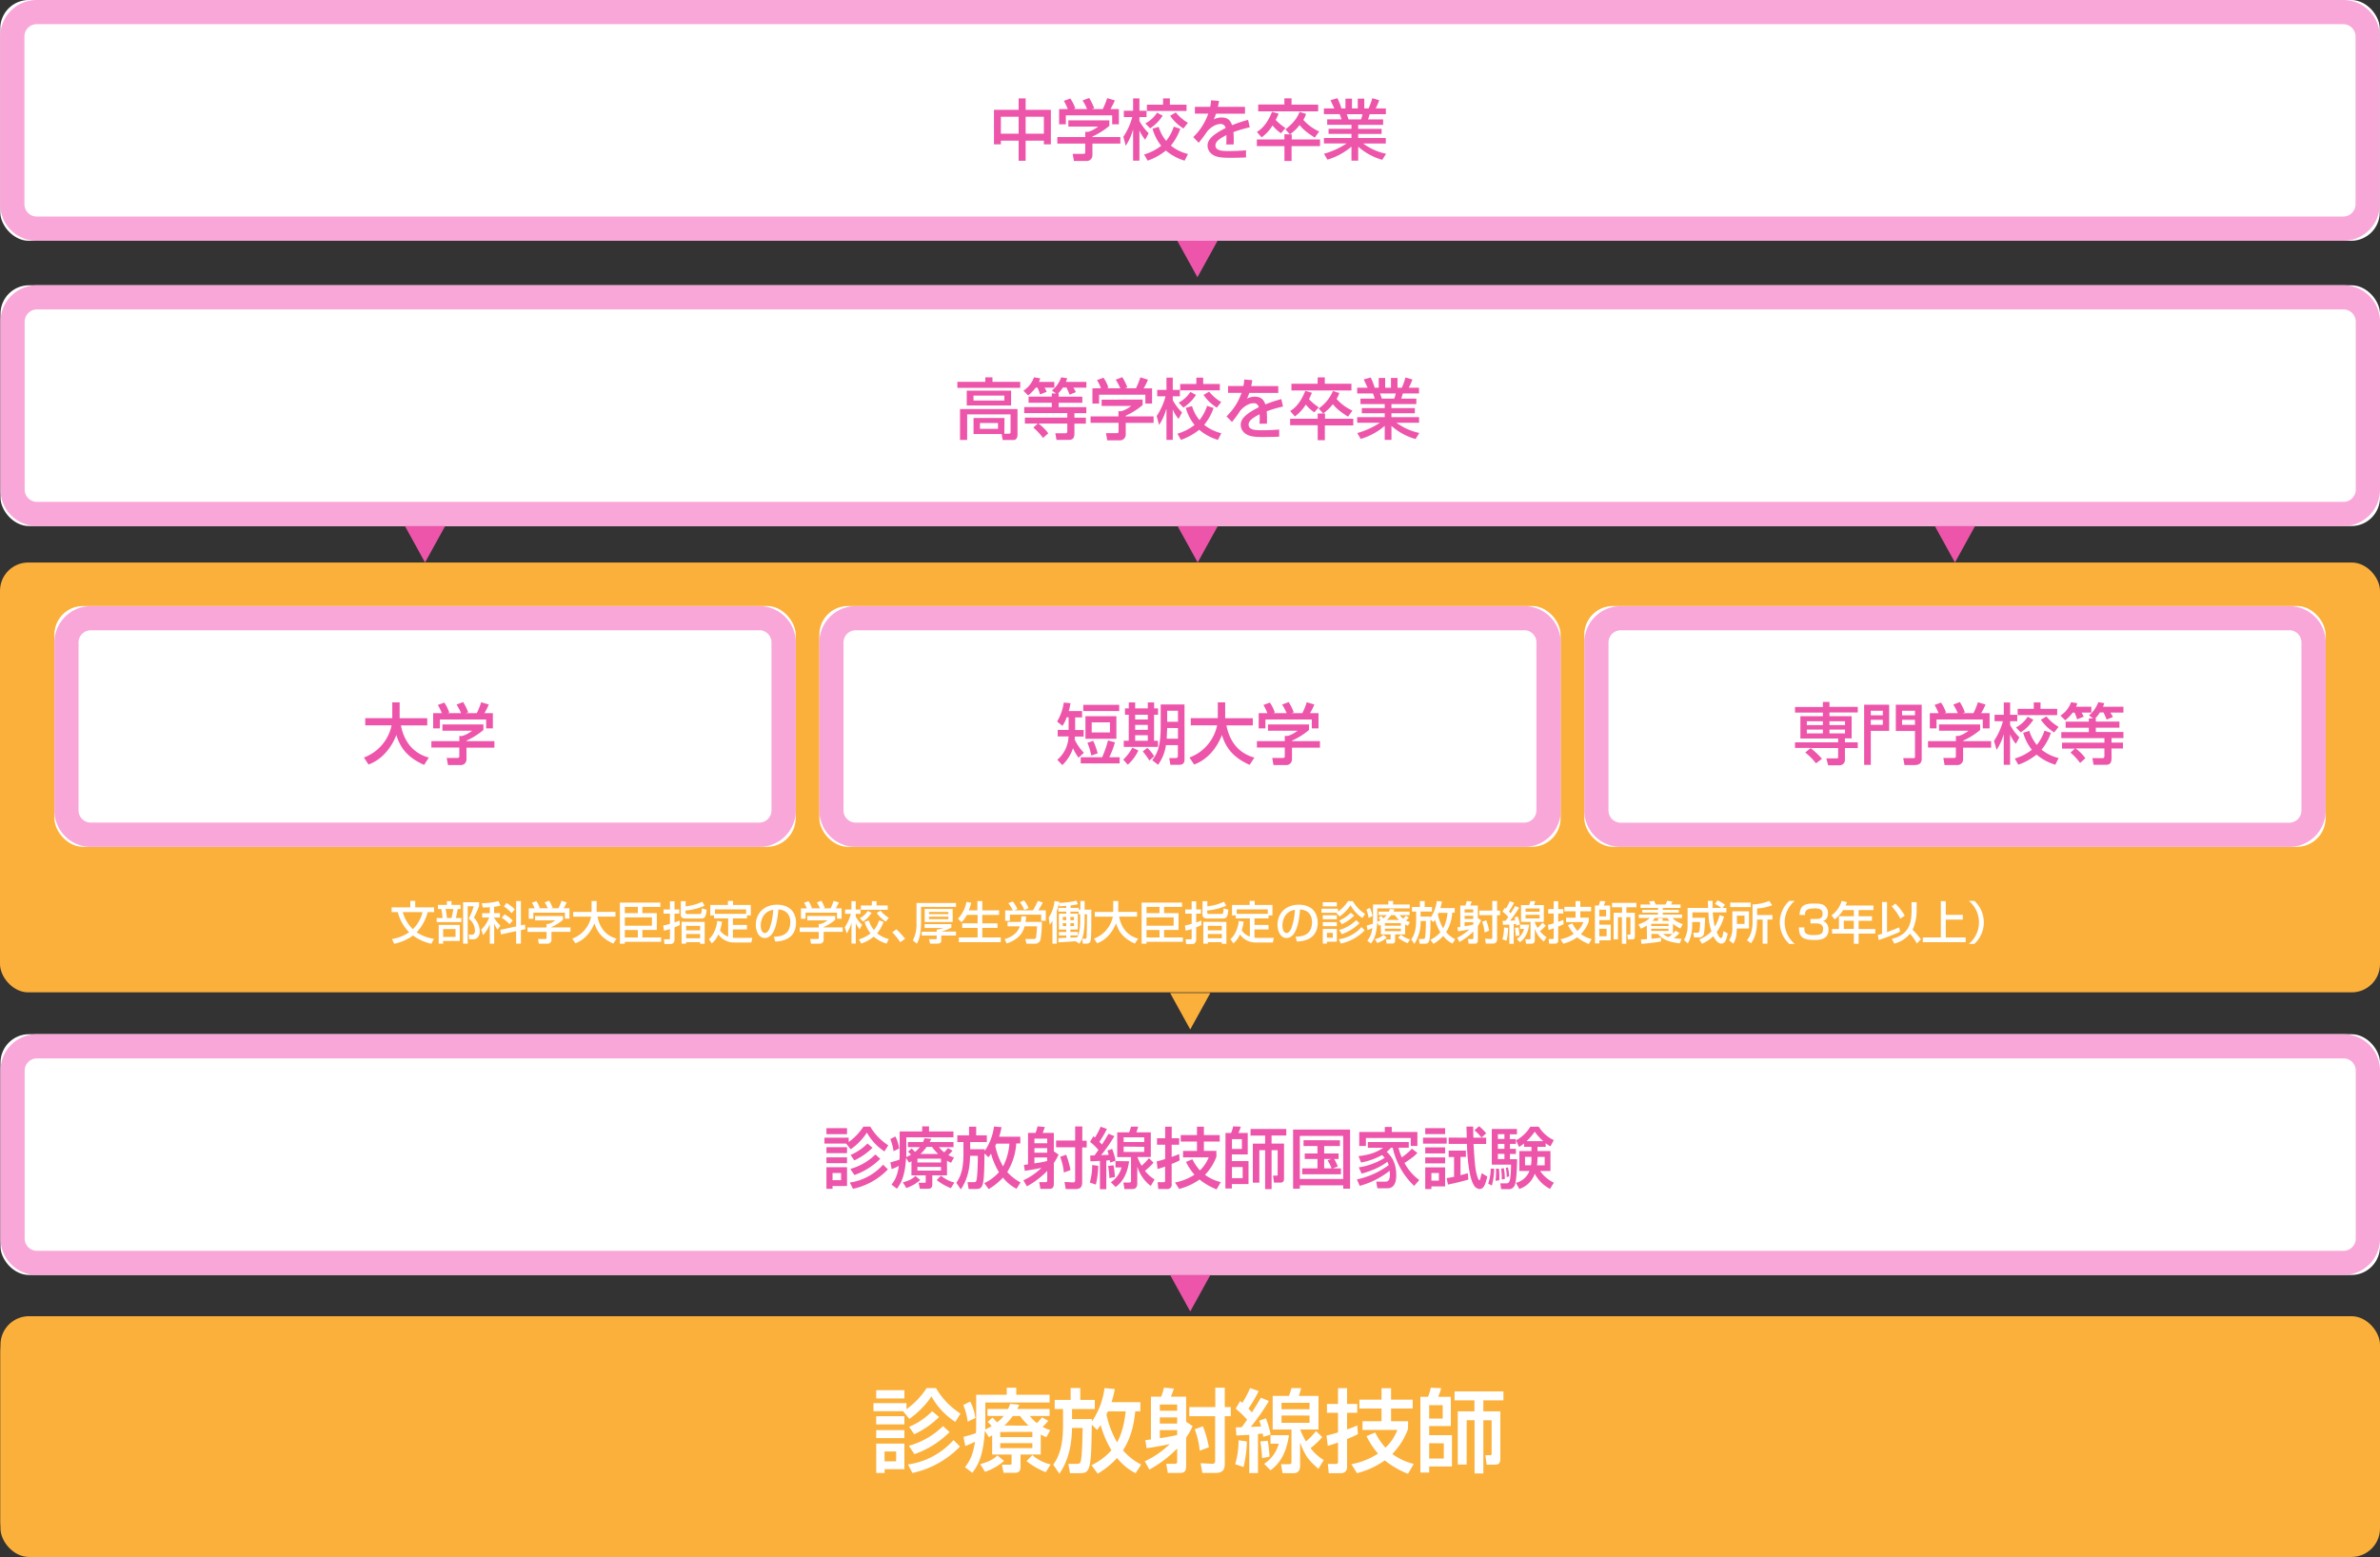 <svg xmlns="http://www.w3.org/2000/svg" viewBox="0 0 1000 654.39"><rect x="0" y="0" width="1000" height="654.39" fill="#333333" stroke="none"/><defs><style>.cls-1{fill:#fff}.cls-2{fill:#f9a7d8}.cls-3{fill:#ed55aa}.cls-4{fill:#fbb03b}</style></defs><g id="レイヤー_2"><g id="レイヤー_1-2"><rect width="999.8" height="101.2" x=".2" y="119.9" class="cls-1" rx="12.01"/><path d="M984.74 130.06a5.16 5.16 0 0 1 5.09 5.09v70.69a5.16 5.16 0 0 1-5.09 5.09H15.46a5.16 5.16 0 0 1-5.09-5.09v-70.69a5.16 5.16 0 0 1 5.09-5.09h969.28m0-10.16H15.46A15.3 15.3 0 0 0 .2 135.15v70.69a15.31 15.31 0 0 0 15.26 15.26h969.28a15.31 15.31 0 0 0 15.26-15.26v-70.69a15.3 15.3 0 0 0-15.26-15.25Z" class="cls-2"/><path d="M414 158.59h3v1.88h11.66V163h-26.4v-2.51H414Zm8 23.69h1.9c.45 0 .7-.17.7-.73v-7.38h-18.23v10.74h-3v-13h24.16v10.73c0 2.13-1.23 2.3-1.71 2.3h-4.53l-.44-2.52h-11.8v-6.74h13Zm2.83-18.09v6.23H406.2v-6.23Zm-15.8 2.07v2.09H422v-2.09Zm2.71 11.52v2.46h7.58v-2.46Zm23.42-14.85a17 17 0 0 1-3.16 3.27l-2-2a10.93 10.93 0 0 0 4.44-5.62l2.63.44a11 11 0 0 1-.53 1.49H443v2.43h-4.11a9.44 9.44 0 0 1 .89 1.73l-2.78 1.11a20.33 20.33 0 0 0-1.07-2.85Zm8.47 2.46v-.06l-1.65-1.2a13 13 0 0 0 3.92-5.56l2.51.42a15.65 15.65 0 0 1-.55 1.51h8.61v2.43H451c.72 1.2.81 1.37 1.06 1.87l-2.63 1.09c-.48-1.23-1.17-2.68-1.31-3h-1.54a12.78 12.78 0 0 1-2 2.46h.25v1.37h9.93v2.57h-9.93v1.82h11.61v2.54h-5v1.9h4.81v2.49h-4.81v3.61c0 1.54 0 3.24-2.34 3.24h-5.21l-.47-2.79h4.16c.59 0 .87-.14.87-1v-3.08h-12.06v.06a18.3 18.3 0 0 1 4.06 4.05l-2.21 1.93a26.55 26.55 0 0 0-4.06-4.36l1.88-1.68h-5.43v-2.49h17.81v-1.9h-18.09v-2.54h11.58v-1.82h-9.76v-2.57h9.76v-1.37Zm36.46 2.54v2.32a30.08 30.08 0 0 1-7.13 4.48v.27h11.74v2.74H473v5a2.37 2.37 0 0 1-2.29 2.32h-5.48l-.53-3h4.5c.78 0 .78-.39.78-.89v-3.47h-11.76V175h11.72v-2.18h1.23a12.57 12.57 0 0 0 4.14-2.21h-12.44v-2.63Zm-17.48-4.75a24.24 24.24 0 0 0-1.67-3.44l2.71-1a17 17 0 0 1 2.09 4.2l-.64.19v.06h5.6a22.55 22.55 0 0 0-1.91-3.61l2.77-1.06a22.72 22.72 0 0 1 2.13 4.36l-.93.25v.06h4.53a30.46 30.46 0 0 0 1.85-4.59l3.21 1a27.5 27.5 0 0 1-1.84 3.63h3.55v6.4h-2.82v-3.74H461.8v3.74H459v-6.4ZM486 174.84a27.52 27.52 0 0 0 3.74-8.28h-3.52v-2.68h3.89v-5.17h2.65v5.17h3v2.68h-3v1.62a22.3 22.3 0 0 0 3.89 5.18l-1.45 2.71a14.83 14.83 0 0 1-2.38-3.83h-.06v12.64h-2.65V172H490a22.93 22.93 0 0 1-3 6.62Zm23.9-3.36a22.71 22.71 0 0 1-3.94 7.08 18.41 18.41 0 0 0 7.19 3.52l-1.4 2.8a21.71 21.71 0 0 1-7.89-4.25 25.94 25.94 0 0 1-7.66 4.25l-1.48-2.6a21.71 21.71 0 0 0 7.19-3.67 20 20 0 0 1-3.67-7.18l2.6-.76a17 17 0 0 0 3.14 5.9 18.89 18.89 0 0 0 3.21-6Zm-7.38-5.5a17.69 17.69 0 0 1-5.28 5.31l-2-2.07a13.24 13.24 0 0 0 4.92-4.5Zm.17-7.27h2.85v2.68h7v2.66h-16.66v-2.66h6.77Zm5.34 5.9a18.46 18.46 0 0 0 5.09 4.36l-1.85 2.35a18.8 18.8 0 0 1-5.59-5.34Zm18.13-4.84a20.77 20.77 0 0 1-.45 2.49h11.38v2.88H524.9a15.75 15.75 0 0 1-.95 2.4 7.12 7.12 0 0 1 3.24-.81c2.74 0 3.78 1.29 4.48 3.24a53.47 53.47 0 0 1 6.71-2.23l.7 3.13a49 49 0 0 0-6.85 2 37 37 0 0 1 .08 5.2h-3.13a15.59 15.59 0 0 0 .11-2.09c0-.76 0-1.23-.06-1.85-2.93 1.48-4.61 2.74-4.61 4.33 0 2.38 3.16 2.38 5.85 2.38.36 0 3.18 0 7-.31v3c-2.13.09-4.42.14-6.55.14-3 0-5.92 0-7.85-1.59a4.5 4.5 0 0 1-1.76-3.52c0-2.27 1.7-4.45 7.57-7.39a2 2 0 0 0-2.18-1.7c-2.49 0-5 2.24-5.81 3.49a49.32 49.32 0 0 1-3.25 4.39l-2.3-2.35a25.25 25.25 0 0 0 6.32-9.87H516v-2.88h6.43a17.08 17.08 0 0 0 .36-2.74Zm26.06 13.53a15.39 15.39 0 0 1-3.56-3.27 18.26 18.26 0 0 1-4.58 5l-2-2.27c1.2-.75 4-2.54 6.37-8.47l2.77.78a28.74 28.74 0 0 1-1.23 2.72 24.16 24.16 0 0 0 4.11 3.41Zm3.74.48-1.9-2.1a17 17 0 0 0 6-7.35l2.68.86a11.38 11.38 0 0 1-1.15 2.49 19.92 19.92 0 0 0 6.66 4.89l-1.85 2.55c-3.6-2.27-5.11-3.66-6.37-5.26a18.22 18.22 0 0 1-4 3.86v.06h.7V176h11.88v2.79h-11.95V185h-3v-6.27h-11.59V176h11.57v-2.18Zm-2.32-15.16h3v2.66h11.19v2.82h-25.21v-2.82h11ZM570.27 182a32.84 32.84 0 0 0 9.45-4.28v-.05h-9.47v-2.33h11.57v-1.67h-9.62v-2.16h9.62v-1.67h-10.2v-2.3h6a17 17 0 0 0-.76-2.18h-6.62v-2.4h4.39c-.2-.45-1.1-2.32-1.63-3.47l2.91-.84a22.55 22.55 0 0 1 1.68 4.31h1.7v-4.11H582v4.11h2.44v-4.11h2.74v4.11H589a28.8 28.8 0 0 0 1.54-4.31l2.91.84a22.37 22.37 0 0 1-1.54 3.47h4.31v2.4h-6.77c-.08.34-.58 1.85-.7 2.18h6.35v2.3h-10.45v1.67h9.84v2.16h-9.84v1.67h11.6v2.33h-9.45v.05a25 25 0 0 0 9.56 4.25l-1.59 2.55a25.63 25.63 0 0 1-10.12-5.52v5.87h-2.83V179a27.9 27.9 0 0 1-10.09 5.48Zm9.57-16.64c.14.37.67 1.88.78 2.18h5.2a10.87 10.87 0 0 0 .61-2.18Zm-401.25 71.06-8.45-15.32h16.9l-8.45 15.32zm324.64 0-8.45-15.32h16.9l-8.45 15.32zm318.18 0-8.45-15.32h16.9l-8.45 15.32z" class="cls-3"/><path d="m500.1 432.68-8.45-15.33h16.9l-8.45 15.33z" class="cls-4"/><rect width="999.8" height="101.2" x=".2" y="553.19" class="cls-4" rx="12"/><path d="M984.75 563.36a5.14 5.14 0 0 1 5.08 5.08v70.7a5.15 5.15 0 0 1-5.08 5.09H15.45a5.15 5.15 0 0 1-5.08-5.09v-70.7a5.15 5.15 0 0 1 5.08-5.08h969.3m0-10.17H15.45A15.3 15.3 0 0 0 .2 568.44v70.7a15.3 15.3 0 0 0 15.25 15.25h969.3a15.29 15.29 0 0 0 15.25-15.25v-70.7a15.29 15.29 0 0 0-15.25-15.25Z" class="cls-4"/><rect width="999.8" height="101.2" x=".2" y="434.67" class="cls-1" rx="12"/><path d="M984.75 444.84a5.14 5.14 0 0 1 5.08 5.08v70.7a5.15 5.15 0 0 1-5.08 5.09H15.45a5.15 5.15 0 0 1-5.08-5.09v-70.7a5.15 5.15 0 0 1 5.08-5.08h969.3m0-10.17H15.45A15.3 15.3 0 0 0 .2 449.92v70.7a15.3 15.3 0 0 0 15.25 15.25h969.3a15.29 15.29 0 0 0 15.25-15.25v-70.7a15.29 15.29 0 0 0-15.25-15.25Z" class="cls-2"/><path d="M379.43 593.13H367v-3.39h13.88v2.52a32.84 32.84 0 0 0 8.46-8.85h3.93a32.12 32.12 0 0 0 10.29 10.72l-2.17 3.5a30.67 30.67 0 0 1-10.06-10.79c-1.38 2.6-5.84 7.25-9.27 9.5Zm-11.28-8.84H380v3.47h-11.85Zm0 10.94H380v3.43h-11.85Zm0 5.83H380v3.36h-11.85Zm0 5.68H380v10.75h-8.31v1.6h-3.51Zm3.51 3.32v4.12h4.87v-4.12Zm31.71-2.1a39.32 39.32 0 0 1-20 11.13l-1.87-3.58a31.56 31.56 0 0 0 19.14-10.25ZM399 601.9a39.61 39.61 0 0 1-14.79 9.27l-2.33-3.51a33.19 33.19 0 0 0 14.34-8.27Zm-4.42-6.33a37.66 37.66 0 0 1-10.45 7.25l-2.13-3.13a30.28 30.28 0 0 0 9.68-6.56Zm13.06-6.51a20.32 20.32 0 0 1 2.18 6.9l-3.21 1.56a29.11 29.11 0 0 0-1.86-7Zm9.23 14.18c-.19.11-1.11.72-1.34.83l-1.67-2.59h-.08c-.61 11.06-3.24 14.83-5.22 17.54l-3.09-2.37c1.68-2.21 3.35-4.72 4.19-10.71a39.25 39.25 0 0 1-4.08 1.83l-.76-3.85c3.13-.87 3.66-1 5.22-1.6.08-1.14.12-2 .12-3.51V586.2H423v-2.94h4v2.94h14v3.27h-27v9.46c0 .84 0 1.37-.07 1.87a24 24 0 0 0 2.74-1.41 11.49 11.49 0 0 0-1.71-1.72l2.04-1.87c.42.38.57.54 1.95 2a17.05 17.05 0 0 0 2.78-2.67h-6.82v-2.94h8.65a19.71 19.71 0 0 0 .88-2.17l3.85.38c-.46 1-.65 1.33-.88 1.79H441v2.94h-8.31a16.72 16.72 0 0 0 3 3c1.45-1.56 1.6-1.75 2.18-2.44l2.59 1.49a22 22 0 0 1-2.4 2.51 14.48 14.48 0 0 0 3.24 1.38l-1.68 3a18.94 18.94 0 0 1-2.33-1.18v8.43h-8.49v5.22c0 2.33-1.45 2.48-2.59 2.48h-4.54l-.72-3.43h3.31c.61 0 .77-.12.77-.57v-3.7h-8.16Zm5 10.78a23.16 23.16 0 0 1-8 4.58l-2-3.24c4.46-1.18 6.1-2.59 7.21-3.66Zm-1.6-12.16V604h13.49v-2.18Zm0 4.69v2.1h13.49v-2.1Zm11.89-7.39a25.35 25.35 0 0 1-3.54-4h-3.09a24.93 24.93 0 0 1-3.55 4Zm7.25 19.59a31.33 31.33 0 0 1-8.09-4.65l2.44-2.51a18.45 18.45 0 0 0 7.67 3.92Zm19.2-2.93a26.66 26.66 0 0 0 8.39-6.29 41.72 41.72 0 0 1-4.54-10.6 19.48 19.48 0 0 1-1.52 2.06l-2.21-2.21c-.12 8.57-.2 14.94-1.11 17.84-.76 2.44-2.1 2.55-4.19 2.55h-3.85l-.69-3.93h3.43c.57 0 1.26 0 1.57-.53.76-1.3.91-9.91 1-14.56h-4.46c-.12 8.2-1.91 14.26-5.3 19.25l-2.59-3.81c3.46-4.81 4.11-10.49 4.11-16.66v-6.71h-3.51v-3.85h6.71v-5h4.05v5h6.1v3.85h-9.56v4.19h8.38a6.76 6.76 0 0 0-.07 1h.07a32.34 32.34 0 0 0 5.26-14l4.31.39a34.15 34.15 0 0 1-1.37 5.52h12.12v3.85H477c-.57 5.76-1.83 11.21-5.15 16.39a25.06 25.06 0 0 0 7.63 6l-2.33 3.62a23.16 23.16 0 0 1-7.78-6.4 35.58 35.58 0 0 1-8.15 6.59Zm6.9-22.65-.61 1.3a39.34 39.34 0 0 0 4.46 11.74c1.34-2.36 2.9-6.4 3.62-13ZM481 614.18a37.87 37.87 0 0 0 10.37-7.13l-.08-.08c-1 .27-4.69 1-9.53 1.72l-.53-3.43c.76 0 .84-.08 2.36-.27V587h4.31a22.51 22.51 0 0 0 1.14-3.78l4.2.38c-.5 1.45-.69 2-1.26 3.4h6.4v10.55l2.71 1.84a29.79 29.79 0 0 1-2.71 4.84V616c0 2.89-1.14 3.08-3.08 3.08h-4.62l-.68-3.85h3.5c.54 0 1.11-.07 1.11-1v-5.43a49.41 49.41 0 0 1-11.67 8.85Zm6.33-23.87v2.63h7.28v-2.63Zm0 5.42v2.59h7.28v-2.59Zm7.28 5.33h-7.28v3.4c2.4-.39 4.15-.61 7.28-1.34Zm16-17.8h4v8.12h2.52v3.85h-2.52v20c0 3.47-1.87 3.85-4.27 3.85h-5.15l-.72-4.11 4.95.26c1 .08 1.15-.8 1.15-1.37v-18.63h-10.86v-3.85h10.94Zm-5.19 16.2a46.74 46.74 0 0 1 2.52 8.81l-3.85 1.45a34.15 34.15 0 0 0-2.1-9Zm18.46 6.37a49.61 49.61 0 0 1-1.37 10.75L519 615.4a36.16 36.16 0 0 0 1.41-10.07Zm-4.61-5.91c.41 0 2.32-.08 2.47-.08.38-.49 1-1.33 2.25-3.16a37.83 37.83 0 0 0-4.8-4.61l1.9-3.2a9.09 9.09 0 0 1 .88.76 40.55 40.55 0 0 0 3.28-6.22l3.62 1.26a62.22 62.22 0 0 1-4.31 7.36c.35.38.61.65 1.45 1.6 2.06-3.24 3-4.84 3.78-6.18l3.35 1.38a86.21 86.21 0 0 1-7.62 10.9c2.32-.12 2.7-.12 4.34-.19a19.33 19.33 0 0 0-.72-2.44l2.74-1a37.41 37.41 0 0 1 2 6.82l-3.09 1c-.12-.84-.15-1-.23-1.41-1.26.12-1.45.15-2 .19v16.43h-3.66v-16.08c-1.79.11-4.08.22-5.42.26Zm13.38 5.6a48.39 48.39 0 0 1 .76 6.71l-3.13.61a59.93 59.93 0 0 0-.72-7Zm8.92-2.32c-1.34 9.91-5.91 13.38-7.74 14.75l-2.67-2.71a14.69 14.69 0 0 0 6.14-8.46h-3.47v-3.58Zm14 .8a32.68 32.68 0 0 1-4.92 4.65 20.23 20.23 0 0 0 5.53 5l-2.22 3.7c-4.34-3.77-5.67-5.72-7.62-10.86h-.08v9.41c0 1.64-.45 3.28-2.82 3.28h-4.54l-.65-3.77h3.32c1.06 0 1.06-.5 1.06-1.22v-13.36h-7.89v-14.14h6.83a31.82 31.82 0 0 0 1.06-3.28h4.08a26.94 26.94 0 0 1-1 3.28H554v14.14h-7.7a31.59 31.59 0 0 0 2.44 5 30.83 30.83 0 0 0 4.2-4.35Zm-17.12-14.41v2.71h11.78v-2.71Zm0 5.34V598h11.78v-3.05Zm18.9 8.42a47.67 47.67 0 0 0 4.84-1.33v-8.24h-4.65v-3.69h4.65v-6.64H566v6.64h4.27v3.69H566v7c2.86-1 3.32-1.26 4.27-1.68l.31 3.62a35.7 35.7 0 0 1-4.58 2.08v11.55c0 1.87-.83 2.82-2.82 2.82h-4.88l-.38-3.89h3.36c.38 0 .91-.11.91-.76v-8.23c-2.4.84-3.13 1.06-4.31 1.37Zm34.23-2.67a29.49 29.49 0 0 1-6.58 10.41 25.45 25.45 0 0 0 9 4.19l-2.4 4.16a37.58 37.58 0 0 1-9.76-5.64 35.49 35.49 0 0 1-11.67 5.37l-2.36-3.77a30.65 30.65 0 0 0 11.19-4.46 35.08 35.08 0 0 1-4.84-7.32l3.66-1.57a28.2 28.2 0 0 0 4.31 6.41 20.55 20.55 0 0 0 5-7.47h-14.65v-3.66h8V592h-9.3v-3.73h9.3v-4.81h4v4.81h9.08V592h-9.08v5.34h7.17Zm5.23-13.61H600a21.58 21.58 0 0 0 1.18-3.81l4.38.19a29.31 29.31 0 0 1-1.29 3.62h5.33v12.28h-9.1v3.85h9.57v13.15h-9.57v2.55h-3.69Zm3.69 3.51v5.64h5.68v-5.64Zm0 16V613h6.14v-6.37Zm10.68-21.77h20.51v3.74h-8.43v4.61h7.13V613c0 .91 0 2.59-2.06 2.59h-3.7l-.53-4h2.17c.46 0 .46-.38.46-.65v-14h-3.47v22.34h-3.7v-22.37h-3.31v18.64h-3.74v-22.38h7v-4.61h-8.38Z" class="cls-1"/><path d="M355.51 480.64h-9.11v-2.49h10.18V480a24.22 24.22 0 0 0 6.2-6.49h2.88a23.6 23.6 0 0 0 7.55 7.86l-1.59 2.57a22.7 22.7 0 0 1-7.38-7.91 25.27 25.27 0 0 1-6.8 7Zm-8.27-6.49h8.66v2.55h-8.66Zm0 8h8.66v2.51h-8.66Zm0 4.27h8.66v2.46h-8.66Zm0 4.17h8.66v7.89h-6.09v1.17h-2.57Zm2.57 2.43v3h3.58v-3Zm23.26-1.54a28.77 28.77 0 0 1-14.65 8.17l-1.37-2.63a23.16 23.16 0 0 0 14-7.52Zm-3.21-4.44a29.14 29.14 0 0 1-10.86 6.82l-1.71-2.57a24.29 24.29 0 0 0 10.52-6.07Zm-3.25-4.64a27.4 27.4 0 0 1-7.66 5.31l-1.56-2.29a22.49 22.49 0 0 0 7.1-4.81Zm9.59-4.75a14.7 14.7 0 0 1 1.59 5.06l-2.34 1.14a22.16 22.16 0 0 0-1.37-5.11Zm6.77 10.4c-.14.08-.81.53-1 .61l-1.23-1.9h-.06c-.45 8.11-2.37 10.88-3.83 12.86l-2.26-1.73c1.23-1.62 2.46-3.47 3.07-7.86a31.15 31.15 0 0 1-3 1.35l-.56-2.83c2.29-.64 2.69-.75 3.83-1.17.06-.84.08-1.48.08-2.58v-9.25h9.46v-2.15h2.88v2.15h10.26V478h-19.8v6.94c0 .61 0 1-.05 1.37a17.29 17.29 0 0 0 2-1 8.07 8.07 0 0 0-1.26-1.25l1.54-1.37c.31.28.42.39 1.43 1.45a12.58 12.58 0 0 0 2-2h-5v-2.15h6.35a13.73 13.73 0 0 0 .64-1.59l2.83.27c-.34.73-.48 1-.65 1.32h10v2.15h-6.1a11.93 11.93 0 0 0 2.18 2.18c1.06-1.14 1.18-1.28 1.6-1.79l1.9 1.1a16.17 16.17 0 0 1-1.76 1.84 11.15 11.15 0 0 0 2.37 1l-1.23 2.23a15.11 15.11 0 0 1-1.7-.86V494h-6.18v3.83c0 1.7-1.06 1.81-1.9 1.81h-3.33l-.53-2.51h2.43c.45 0 .56-.09.56-.42V494h-6Zm3.69 7.91a17.15 17.15 0 0 1-5.85 3.36l-1.45-2.38c3.27-.87 4.47-1.9 5.28-2.69Zm-1.18-8.96v1.6h9.9V487Zm0 3.44V492h9.9v-1.54Zm8.73-5.42a17.79 17.79 0 0 1-2.6-3h-2.27a17.86 17.86 0 0 1-2.6 3Zm5.31 14.37a23.54 23.54 0 0 1-5.93-3.41l1.79-1.85a13.5 13.5 0 0 0 5.62 2.88Zm14.06-2.11a19.64 19.64 0 0 0 6.15-4.62 30.75 30.75 0 0 1-3.33-7.77 14 14 0 0 1-1.12 1.51l-1.62-1.62c-.08 6.29-.14 11-.81 13.08-.56 1.79-1.54 1.88-3.07 1.88H407l-.5-2.88h2.5c.42 0 .92 0 1.14-.4.56-.95.67-7.27.73-10.68h-3.27c-.09 6-1.4 10.46-3.89 14.12l-1.9-2.79c2.54-3.53 3-7.69 3-12.22V480h-2.57v-2.83h4.92v-3.63h3v3.63h4.48V480h-7v3h6.15a4.17 4.17 0 0 0-.06.7h.06a23.83 23.83 0 0 0 3.86-10.23l3.16.28a25.3 25.3 0 0 1-1 4h8.89v2.83H427a26.16 26.16 0 0 1-3.78 12 18.66 18.66 0 0 0 5.59 4.39l-1.7 2.66a17.08 17.08 0 0 1-5.7-4.7 26.16 26.16 0 0 1-6 4.84Zm5.06-16.61-.45.95a29 29 0 0 0 3.27 8.61 24.82 24.82 0 0 0 2.66-9.56Zm11.36 15.4a27.46 27.46 0 0 0 7.6-5.23c-.73.19-3.44.72-7 1.26l-.39-2.52c.56 0 .61-.06 1.73-.2v-13.21h3.16a17.52 17.52 0 0 0 .84-2.77l3.07.28c-.36 1.06-.5 1.45-.92 2.49h4.7v7.74l2 1.34a20.85 20.85 0 0 1-2 3.55v8.61c0 2.13-.84 2.27-2.27 2.27h-3.38l-.5-2.82h2.57c.39 0 .81-.06.81-.73v-4a36.66 36.66 0 0 1-8.56 6.49Zm4.64-17.5v1.93H440v-1.93Zm0 4v1.9H440v-1.9Zm5.34 3.91h-5.34v2.49c1.76-.28 3.05-.44 5.34-1Zm11.77-13.05h3v6h1.85v2.83h-1.9v14.68c0 2.54-1.37 2.82-3.13 2.82h-3.77l-.53-3 3.63.2c.76.05.84-.59.84-1v-13.78h-8v-2.83h8Zm-3.8 11.88a34.09 34.09 0 0 1 1.84 6.46L447 492.8a24.65 24.65 0 0 0-1.54-6.57Zm13.49 4.69a35.54 35.54 0 0 1-1 7.88l-2.54-.86a26.13 26.13 0 0 0 1-7.38Zm-3.38-4.33 1.81-.06c.28-.36.76-1 1.65-2.32a27.41 27.41 0 0 0-3.52-3.38l1.4-2.35a6.66 6.66 0 0 1 .64.56 30.23 30.23 0 0 0 2.41-4.56l2.65.92a44.68 44.68 0 0 1-3.16 5.4c.25.28.45.47 1.06 1.17 1.52-2.38 2.21-3.55 2.77-4.53l2.46 1a63.73 63.73 0 0 1-5.59 8c1.71-.09 2-.09 3.19-.14a16.43 16.43 0 0 0-.53-1.79l2-.73a28.1 28.1 0 0 1 1.43 5l-2.27.76c-.08-.62-.11-.7-.17-1-.92.09-1.06.12-1.45.15v12.05h-2.68v-11.91c-1.32.08-3 .17-4 .19Zm9.81 4.11a35.43 35.43 0 0 1 .56 4.92l-2.29.44a42.79 42.79 0 0 0-.54-5.11Zm6.54-1.71c-1 7.27-4.33 9.81-5.67 10.82l-2-2a10.8 10.8 0 0 0 4.5-6.21h-2.54V488Zm10.26.59a23.57 23.57 0 0 1-3.6 3.41 14.92 14.92 0 0 0 4.05 3.66l-1.62 2.71a16 16 0 0 1-5.59-8h-.06v6.9c0 1.2-.33 2.41-2.07 2.41h-3.32L472 497h2.43c.79 0 .79-.37.79-.9v-9.78h-5.79v-10.41h5a21.68 21.68 0 0 0 .79-2.4h3a19.76 19.76 0 0 1-.76 2.4h6.07v10.38h-5.65a23.6 23.6 0 0 0 1.79 3.66 23.05 23.05 0 0 0 3.08-3.19ZM472.12 478v2h8.64v-2Zm0 3.91v2.24h8.64V482Zm13.88 6.22a34.57 34.57 0 0 0 3.56-1v-6h-3.42v-2.73h3.42v-4.86h2.76v4.86h3.13v2.71h-3.15v5.15c2.1-.76 2.44-.92 3.13-1.23l.23 2.66a27.73 27.73 0 0 1-3.36 1.5v8.48a1.8 1.8 0 0 1-2.07 2.07h-3.55l-.28-2.86h2.46c.28 0 .68-.08.68-.56v-6c-1.77.62-2.3.79-3.16 1Zm25.11-2a21.76 21.76 0 0 1-4.81 7.64 18.64 18.64 0 0 0 6.63 3.07l-1.76 3.05a27.58 27.58 0 0 1-7.16-4.14 25.9 25.9 0 0 1-8.56 3.95l-1.75-2.7a22.72 22.72 0 0 0 8.17-3.27 25.27 25.27 0 0 1-3.55-5.37l2.68-1.15a20.56 20.56 0 0 0 3.16 4.7 15.12 15.12 0 0 0 3.69-5.48h-10.77v-2.69h5.85v-3.94h-6.82v-2.74h6.82v-3.52h2.91v3.52h6.65v2.74h-6.65v3.91h5.25Zm3.81-9.94h2.35a15.35 15.35 0 0 0 .86-2.79l3.22.14a22 22 0 0 1-1 2.65h3.91v9h-6.68V488h7v9.65h-7v1.87h-2.71Zm2.71 2.58v4.13h4.17v-4.13Zm0 11.74v4.67h4.5v-4.67Zm7.83-16h15v2.74h-6.18v3.39h5.23v14.51c0 .67 0 1.9-1.51 1.9h-2.71l-.39-2.94h1.59c.34 0 .34-.28.34-.47v-10.23h-2.55v16.38h-2.71v-16.38h-2.43v13.67h-2.74v-16.41h5.17v-3.39h-6.15Zm17.86.23h23.94v24.86h-2.88v-1.4h-18.23v1.4h-2.83Zm2.83 2.68v18.09h18.23v-18.09Zm14 13.59v.06h3.27v2.49h-16.27v-2.49h6.41v-3.94h-5.34v-2.33h5.34v-3.13h-5.85v-2.43H563v2.43h-6.62v3.13h6.06v2.33h-1.87a14.38 14.38 0 0 1 1.51 3.15Zm-.92-3.83v-.05h-2.85v3.94h3.1a16.72 16.72 0 0 0-1.68-3.38Zm36.32-2.6a19 19 0 0 1-3.08 2.6c-1.39 1-1.93 1.34-2.34 1.59a20.77 20.77 0 0 0 6.2 7.19l-2.15 2.46a31.24 31.24 0 0 1-9-16.05h-.73a10.69 10.69 0 0 1-1.79 1.71c1.43 1.4 4 3.94 4 9.92 0 1.21-.08 5.43-3.66 5.43h-4.25l-.53-2.8h3.69c.89 0 2.07 0 2.07-3 0-.59-.06-1.2-.09-1.57a35 35 0 0 1-12.58 6.35l-1.18-2.71a34.36 34.36 0 0 0 13.34-6 7.35 7.35 0 0 0-.56-1.43c-1.87 1.51-5.23 3.47-10.79 5l-1.2-2.63a28.93 28.93 0 0 0 10.87-4 9.37 9.37 0 0 0-1.11-1.2 27.76 27.76 0 0 1-8.81 3.16l-1.06-2.68c4.19-.48 7.6-1.49 10.34-3.53h-6.43V480h17.2v2.37h-4.31a22.44 22.44 0 0 0 1.37 4.08 28.24 28.24 0 0 0 4.28-3.66Zm-13.7-8.83v-2.1h2.93v2.1h10.77v5.9h-2.8v-3.36h-18.84v3.36h-2.8v-5.9Zm16.07 2.4h9.93v2.52h-9.93Zm.92-4h8.36v2.51h-8.36Zm0 8.1h8.36v2.52h-8.36Zm0 4.2h8.36v2.51h-8.36Zm0 4.19h8.36v8h-5.76v1.12h-2.6Zm2.6 2.38v3.19h3.14V493Zm6.41 2.15c.89-.17 1.84-.31 3.1-.56v-8.33h-2.26v-2.68h7.24v2.63h-2.27v7.69c2-.5 2.21-.59 3.08-.84l.22 2.69c-2.82.81-5.7 1.53-8.58 2.09Zm8.44-17c0-1.2-.14-4.42-.14-4.67H619c0 1.34 0 2.91.08 4.67h3.44a18.61 18.61 0 0 0-3-3.1l1.93-1.74a19.49 19.49 0 0 1 3 3l-2 1.82h2v2.66h-5.31c.47 7.83.69 11.6 1.9 14.51.08.25.3.72.53.72s.22-.13.28-.27.64-2.35.73-2.69l2.34 1.43c-.72 2.9-1.39 5.23-3.18 5.23a3.06 3.06 0 0 1-2.54-1.74c-2.1-3.52-2.71-12.25-2.85-17.22h-7.66v-2.66Zm11.52 13.01a27.34 27.34 0 0 1-1 7.13l-1.51-.87a20 20 0 0 0 1.06-6.26Zm12.55-10.6a11.62 11.62 0 0 1-2.12 1.46L637 479.3h-.06v1.48h-2.51v2.07h2.51V485h-2.51v2.2h3c0 .7-.11 8.39-.84 10.46a2.67 2.67 0 0 1-3 2.13h-2.83l-.39-2.44h2.41c1.26 0 2 0 2.12-7.85h-8.1v-15h10.57v2.24h-3v2h2.51v.59a15.75 15.75 0 0 0 6.13-5.79h3.52a14.85 14.85 0 0 0 6.32 5.65l-1.4 2.6a13.31 13.31 0 0 1-2-1.29v1.5H646v1.79h5.45v8.36h-4.35a14.67 14.67 0 0 0 5.79 4.92l-1.62 2.63a15.13 15.13 0 0 1-6.41-6.41 10.19 10.19 0 0 1-6.48 6.41l-1.46-2.55a8.24 8.24 0 0 0 5.71-5h-4.25v-8.36h5.09V482h-3.11Zm-10.57 10.6a29.27 29.27 0 0 1 .17 4.89l-1.59.2a34 34 0 0 0 .22-3.61c0-.59 0-1-.06-1.48Zm-.42-14.48v2h2.74v-2Zm0 4.08v2.07h2.74v-2.07Zm0 4.17v2.2h2.74V485Zm2.49 6a23.77 23.77 0 0 1 .42 4.58l-1.31.2a21.18 21.18 0 0 0-.28-4.56Zm1.73-.28a15 15 0 0 1 .48 3.8l-1 .22a18.12 18.12 0 0 0-.4-3.88Zm9.88-4.45h-2.69v3.55h2.49a13.41 13.41 0 0 0 .2-2.54Zm4.94-6.6a23.87 23.87 0 0 1-3.57-4 22.88 22.88 0 0 1-3.42 4Zm-2.41 7.7a20.73 20.73 0 0 1-.2 2.46h3.24v-3.55h-3ZM500.1 551.2l-8.45-15.33h16.9l-8.45 15.33z" class="cls-3"/><rect width="1000" height="180.66" y="236.42" class="cls-4" rx="11.88"/><rect width="311.45" height="101.2" x="22.86" y="254.71" class="cls-1" rx="12"/><path d="M319.07 264.87a5.15 5.15 0 0 1 5.08 5.09v70.7a5.14 5.14 0 0 1-5.08 5.08h-281a5.15 5.15 0 0 1-5.07-5.08V270a5.15 5.15 0 0 1 5.08-5.09h281m0-10.16h-281A15.3 15.3 0 0 0 22.86 270v70.7a15.3 15.3 0 0 0 15.25 15.25h281a15.29 15.29 0 0 0 15.25-15.25V270a15.29 15.29 0 0 0-15.25-15.25Z" class="cls-2"/><path d="M152.91 318.38a18.44 18.44 0 0 0 11.63-13.53h-11.08v-3h11.36v-6.65h3.1v6.68h11.6v3h-11.07c1.26 6.48 4.87 11.66 11.74 13.53l-2 3.07c-7.27-3.24-10.09-7.46-11.63-12.49h-.06c-1.93 5-5.79 10.2-11.66 12.33Zm50.21-13.9v2.32a30.08 30.08 0 0 1-7.13 4.48v.22h11.74v2.74H196v5a2.37 2.37 0 0 1-2.29 2.32h-5.48l-.54-3h4.51c.78 0 .78-.39.78-.89v-3.47h-11.73v-2.7H193v-2.18h1.23a12.57 12.57 0 0 0 4.14-2.21h-12.48v-2.63Zm-17.48-4.75a24.24 24.24 0 0 0-1.67-3.44l2.71-1a17 17 0 0 1 2.09 4.2l-.64.19v.06h5.59a21.82 21.82 0 0 0-1.9-3.61l2.77-1.06a22.43 22.43 0 0 1 2.13 4.36l-.93.25v.06h4.53a30.46 30.46 0 0 0 1.85-4.59l3.21.95a27 27 0 0 1-1.84 3.64h3.55v6.4h-2.83v-3.74h-19.43v3.74H182v-6.4Z" class="cls-3"/><rect width="311.45" height="101.2" x="344.27" y="254.71" class="cls-1" rx="12"/><path d="M640.48 264.87a5.15 5.15 0 0 1 5.08 5.09v70.7a5.15 5.15 0 0 1-5.08 5.08h-281a5.15 5.15 0 0 1-5.08-5.08V270a5.15 5.15 0 0 1 5.08-5.09h281m0-10.16h-281A15.29 15.29 0 0 0 344.27 270v70.7a15.29 15.29 0 0 0 15.25 15.25h281a15.29 15.29 0 0 0 15.25-15.25V270a15.29 15.29 0 0 0-15.25-15.25Z" class="cls-2"/><path d="M453.17 318.46a21.41 21.41 0 0 1-2.33-4 16.92 16.92 0 0 1-4.5 7.11l-2.09-2.24a13.44 13.44 0 0 0 4.72-9.81h-4.56v-2.74H449v-5.32h-.81a14.57 14.57 0 0 1-1.79 3.61l-2.24-1.79a22 22 0 0 0 2.82-8l2.8.28a23.51 23.51 0 0 1-.73 3.3h5.6v2.65h-2.91v5.32h3.58v2.74h-3.67c0 .3-.08.81-.11 1.2a19.5 19.5 0 0 0 3.89 5.62Zm15.29-6.46a34 34 0 0 1-2.38 6.26h4.36v2.6h-16.35v-2.6h9a44.21 44.21 0 0 0 2.46-7.07Zm1.79-15.77v2.63h-15.1v-2.63Zm-1.18 4.77v9.5h-13V301Zm-9.73 10.37a28.74 28.74 0 0 1 1.85 5.28l-2.66.9a30.41 30.41 0 0 0-1.62-5.37Zm-.64-7.77v4.25h7.66v-4.25Zm19.6 11.81a18.35 18.35 0 0 1-4.45 6l-1.9-2.16a18.62 18.62 0 0 0 3.8-5Zm-4-20.18h2.66v2.51h5.31v-2.51h2.66v2.51h1.65v2.66h-1.68v10.93h1.65v2.58h-14.38v-2.58h2.1V300.4h-1.59v-2.66h1.59Zm2.66 5.17v2h5.31v-2Zm0 4.28v2.07h5.31v-2.07Zm0 4.33v2.32h5.31V309Zm5.09 5.31a15.21 15.21 0 0 1 2.88 3.56l-2 1.79a27.37 27.37 0 0 0-2.77-3.84Zm5.64-18.23h10v23.1c0 2.24-1.51 2.24-2.37 2.24h-3.58l-.45-2.83H494c.64 0 .9-.22.9-.84v-4.58h-5a18.56 18.56 0 0 1-3.32 8.25l-2.44-1.91c2-2.76 3.55-5.42 3.55-14.37Zm2.72 9.87-.2 4.53h4.73V306Zm0-7.24v4.64h4.53v-4.64Zm9.36 19.66a18.42 18.42 0 0 0 11.63-13.53h-11.07v-3h11.35v-6.65h3.1v6.68h11.61v3h-11.08c1.26 6.48 4.87 11.66 11.75 13.53l-2 3.07C517.8 318.21 515 314 513.44 309h-.06c-1.93 5-5.78 10.2-11.66 12.33Zm50.23-13.9v2.32a30.08 30.08 0 0 1-7.13 4.48v.22h11.74v2.74h-11.76v5a2.37 2.37 0 0 1-2.29 2.32h-5.48l-.53-3h4.5c.78 0 .78-.39.78-.89v-3.47h-11.71v-2.7h11.71v-2.18h1.23a12.57 12.57 0 0 0 4.14-2.21h-12.44v-2.63Zm-17.48-4.75a24.24 24.24 0 0 0-1.67-3.44l2.71-1a17.35 17.35 0 0 1 2.1 4.2l-.65.19v.06h5.6a21.77 21.77 0 0 0-1.91-3.61l2.77-1.06a22.43 22.43 0 0 1 2.13 4.36l-.93.25v.06h4.53a30.46 30.46 0 0 0 1.85-4.59l3.21.95a27 27 0 0 1-1.84 3.64H554v6.4h-2.82v-3.74h-19.49v3.74h-2.82v-6.4Z" class="cls-3"/><rect width="311.45" height="101.2" x="665.68" y="254.71" class="cls-1" rx="12"/><path d="M961.89 264.87A5.15 5.15 0 0 1 967 270v70.7a5.15 5.15 0 0 1-5.08 5.08h-281a5.14 5.14 0 0 1-5.08-5.08V270a5.15 5.15 0 0 1 5.08-5.09h281m0-10.16h-281A15.29 15.29 0 0 0 665.68 270v70.7a15.29 15.29 0 0 0 15.25 15.25h281a15.3 15.3 0 0 0 15.25-15.25V270a15.3 15.3 0 0 0-15.25-15.25Z" class="cls-2"/><path d="M760.78 314.41v-.06h-6.57V312h18.11v-1.6h-15.85V301h9.45v-1.51h-11.71v-2.35h11.71V295h2.77v2.1h11.88v2.35h-11.88V301H778v9.36h-2.82V312h5.39v2.4h-5.39v4.81a2.24 2.24 0 0 1-2.38 2.43h-4.67l-.75-2.9h4.39c.53 0 .55-.17.55-.73v-3.61h-11.54v.06a30.62 30.62 0 0 1 4.75 4.47l-2.52 1.9a25.61 25.61 0 0 0-4.5-4.55Zm-1.6-11.27v1.62h6.74v-1.62Zm0 3.5v1.59h6.74v-1.59Zm9.51-3.5v1.62h6.54v-1.62Zm0 3.5v1.59h6.54v-1.59Zm14.56-10.46h10.52v11h-7.72v14.29h-2.8Zm2.8 4.47h5.06v-1.93h-5.06Zm0 4h5.06v-2.12h-5.06Zm10.51-8.47h10.88V319c0 1.73-1.09 2.54-2.82 2.54h-4.42l-.53-2.91h4.19c.64 0 .76 0 .76-.75v-10.66h-8.06Zm2.63 4.47h5.43v-1.93h-5.43Zm0 4h5.43v-2.12h-5.43Zm32.81-.17v2.32a30.08 30.08 0 0 1-7.13 4.48v.22h11.74v2.74h-11.78v5a2.37 2.37 0 0 1-2.3 2.32h-5.48l-.53-3H821c.79 0 .79-.39.79-.89v-3.47h-11.7v-2.7h11.72v-2.18H823a12.53 12.53 0 0 0 4.13-2.21h-12.4v-2.63Zm-17.48-4.75a24.06 24.06 0 0 0-1.68-3.44l2.72-1a17 17 0 0 1 2.09 4.2l-.64.19v.06h5.59a22.61 22.61 0 0 0-1.9-3.61l2.77-1.06a21.88 21.88 0 0 1 2.12 4.36l-.92.25v.06h4.53a31.73 31.73 0 0 0 1.85-4.59l3.21.95a28.24 28.24 0 0 1-1.84 3.64h3.55v6.4h-2.87v-3.74h-19.43v3.74h-2.82v-6.4Zm23.3 11.66a27.9 27.9 0 0 0 3.75-8.28h-3.52v-2.68h3.88v-5.17h2.66v5.17h3v2.68h-3v1.62a22.3 22.3 0 0 0 3.89 5.18l-1.48 2.71a15.06 15.06 0 0 1-2.37-3.83h-.06v12.64h-2.66v-12.89a23.21 23.21 0 0 1-3 6.62Zm23.91-3.39a22.71 22.71 0 0 1-3.94 7.08 18.38 18.38 0 0 0 7.18 3.52l-1.39 2.8a21.64 21.64 0 0 1-7.89-4.25 25.94 25.94 0 0 1-7.66 4.25l-1.48-2.6a21.59 21.59 0 0 0 7.18-3.67 20 20 0 0 1-3.66-7.18l2.6-.76a16.94 16.94 0 0 0 3.13 5.9 18.82 18.82 0 0 0 3.22-6Zm-7.38-5.5a17.73 17.73 0 0 1-5.29 5.31l-2-2.07a13.24 13.24 0 0 0 4.92-4.5Zm.17-7.27h2.85v2.68h7v2.66h-16.62v-2.66h6.77Zm5.34 5.9a18.49 18.49 0 0 0 5.09 4.36l-1.85 2.35a18.8 18.8 0 0 1-5.59-5.34Zm11.04-1.65a17.35 17.35 0 0 1-3.16 3.27l-2-2a10.9 10.9 0 0 0 4.45-5.62l2.63.44a10.71 10.71 0 0 1-.54 1.48h6.44v2.44h-4.11a10.15 10.15 0 0 1 .89 1.73l-2.77 1.12a19.11 19.11 0 0 0-1.06-2.85Zm8.47 2.46v-.06l-1.65-1.2a13 13 0 0 0 3.91-5.56l2.52.42a14.3 14.3 0 0 1-.56 1.5h8.61v2.44h-5.48a19.44 19.44 0 0 1 1.06 1.87l-2.62 1.09c-.48-1.23-1.18-2.68-1.32-3h-1.54a12.7 12.7 0 0 1-1.95 2.46h.25v1.37h9.92v2.57h-9.92v1.82h11.6v2.54h-5v1.9h4.8v2.49h-4.81v3.61c0 1.54 0 3.24-2.35 3.24h-5.2l-.47-2.79h4.16c.59 0 .87-.14.87-1v-3.08h-12v.06a18.3 18.3 0 0 1 4 4.05l-2.2 1.99a26 26 0 0 0-4.05-4.36l1.87-1.68h-5.42v-2.49h17.81v-1.9h-18.12v-2.54h11.57v-1.82h-9.75v-2.57h9.75v-1.37Z" class="cls-3"/><path d="M164.55 383.35v-2h7.85v-2.71h2.06v2.71h7.93v2h-2.69a19.56 19.56 0 0 1-4.61 8.48 17.79 17.79 0 0 0 7.23 2.76l-1.07 2.08a20.57 20.57 0 0 1-7.72-3.49 20 20 0 0 1-7.89 3.49l-.95-2a17.7 17.7 0 0 0 7.22-2.84 18.56 18.56 0 0 1-4.77-8.46Zm4.69 0a15.64 15.64 0 0 0 4.23 7.18 14.79 14.79 0 0 0 4.08-7.18Zm14.76-3.03h3.79v-1.58h1.92v1.58h3.8v1.73h-1.2c-.16 1.07-.48 2.63-.78 3.78h2.32v1.73h-10.37v-1.73h2.46a21.52 21.52 0 0 0-.55-3.78H184Zm9.2 8.42v6.75h-7v1.11h-1.87v-7.86Zm-7 1.74v3.31h5.2v-3.31Zm1-8.43a28.66 28.66 0 0 1 .61 3.78h1.9a37.21 37.21 0 0 0 .77-3.78Zm14.1-2.86v1.62c-.93 2.33-1.06 2.6-2.17 4.9a8.44 8.44 0 0 1 2.46 5.76 3.58 3.58 0 0 1-1.28 2.9 2.74 2.74 0 0 1-1.77.4h-1.35l-.25-1.95h1.24c.87 0 1.37-.34 1.37-1.71a6.22 6.22 0 0 0-2.61-5 32.42 32.42 0 0 0 2.11-5.2h-2.53v15.69h-1.95v-17.41Zm4.52 2.12c-1.22.09-2.12.09-3 .11l-.37-1.81a28.19 28.19 0 0 0 7-.89l.84 1.86a14.4 14.4 0 0 1-2.69.54v2.67h2.46v1.83h-2.46v.05a14.17 14.17 0 0 0 2.67 3.36l-1.18 1.69a9 9 0 0 1-1.45-2.59v8.48h-1.85v-8.31A12.74 12.74 0 0 1 203 393l-.82-2.27a13.57 13.57 0 0 0 3.35-5.1h-2.93v-1.83h3.18Zm11.05 8.06v-10.65h2v10.21l1.67-.36.25 1.94-1.92.42v5.68h-2v-5.26l-6.4 1.39-.23-1.94ZM212 384.3a13.14 13.14 0 0 1 3.43 2.63l-1.34 1.51a14.64 14.64 0 0 0-3.29-2.69Zm.83-4.78a17.24 17.24 0 0 1 3.47 2.7l-1.33 1.57a18 18 0 0 0-3.26-2.84Zm23.73 5.48v1.59a20.26 20.26 0 0 1-4.86 3.05v.15h8v1.87h-8v3.41a1.61 1.61 0 0 1-1.56 1.58h-3.74l-.36-2h3.07c.54 0 .54-.27.54-.61v-2.36h-8v-1.87h8v-1.49h.83a8.6 8.6 0 0 0 2.83-1.5h-8.49V385Zm-11.91-3.24a18.44 18.44 0 0 0-1.14-2.34l1.85-.69a11.94 11.94 0 0 1 1.43 2.86l-.44.14h3.81a15 15 0 0 0-1.3-2.45l1.89-.73a15.81 15.81 0 0 1 1.45 3l-.63.18h3.09a21.8 21.8 0 0 0 1.26-3.12l2.19.65a19.15 19.15 0 0 1-1.26 2.47h2.42v4.37h-1.92v-2.5H224.1v2.55h-1.93v-4.37Zm15.8 12.74a12.54 12.54 0 0 0 7.93-9.23h-7.55v-2h7.74v-4.57h2.12v4.55h7.91v2h-7.55c.86 4.43 3.32 8 8 9.23l-1.36 2.1c-4.95-2.22-6.88-5.09-7.93-8.52-1.32 3.39-4 6.95-8 8.4Zm20.02-15.14h17v1.82h-7.57v2.61h6.08v7.07h-6.08V394h7.9v1.85h-15.27v.79h-2.06Zm2.06 1.82v2.61H268v-2.61Zm0 4.4v3.49h11.39v-3.49Zm0 5.28V394H268v-3.1Zm16.14-1.86a28.15 28.15 0 0 0 2.82-.72V384h-2.69v-1.77h2.69v-3.44h1.93v3.44h2V384h-2v3.7c1.18-.4 1.5-.56 2.11-.8l.14 1.88c-.6.27-1.17.55-2.25 1v5c0 2-1.43 2-1.91 2h-2.32l-.23-2h1.94c.4 0 .59 0 .59-.44v-3.85a17.48 17.48 0 0 1-2.55.63Zm7.42-10.24h2v2.16a21.58 21.58 0 0 0 7.01-1.92l.93 1.68a24.64 24.64 0 0 1-8 2v.8c0 .61.4.67.89.67h5c.67 0 .84 0 1-2.38l2 .59c-.34 3.47-1 3.7-2.52 3.7h-6.12c-1.83 0-2.26-.65-2.26-1.91Zm10 8.71v9.19h-1.92V396h-5.87v.61h-1.91v-9.19Zm-7.79 1.66V391h5.87v-1.85Zm0 3.42v1.81h5.87v-1.81Zm15.04-5.18a16.61 16.61 0 0 1-.81 3.6 6.51 6.51 0 0 0 3.42 2.67V386H300v-1.26h-1.56v-4.4h7.41v-1.7H308v1.7h7.47v4.4h-1.62V386h-5.91v2.76h5.91v1.89h-5.91v3.47a11.6 11.6 0 0 0 1.28.07h6.86l-.4 1.93h-7.3a8 8 0 0 1-6.56-3.38 9.89 9.89 0 0 1-2.74 3.78l-1.22-1.81c1.73-1.43 3.16-4.37 3.5-7.65Zm10.14-3.28v-1.87h-13.06v1.87Zm11.66 9.63c2.29-.1 6.92-.31 6.92-6.22 0-2.23-1-5-5-5.26-.34 3.59-1.13 12-5.74 12-2.5 0-3.75-2.86-3.75-5.53 0-4.59 3.24-8.46 8.9-8.46 6.31 0 8 4.33 8 7.47 0 7.57-6.76 7.93-8.74 8Zm-5.51-4.72c0 2 .78 3.15 1.76 3.15s1.69-1.3 1.9-1.76a26 26 0 0 0 1.58-8c-4.55.75-5.24 4.92-5.24 6.61Zm31.3-4v1.59a20.46 20.46 0 0 1-4.86 3.05v.15h8v1.87h-8v3.41a1.61 1.61 0 0 1-1.56 1.58h-3.74l-.36-2h3.07c.53 0 .53-.27.53-.61v-2.36h-8v-1.87h8v-1.49h.84a8.56 8.56 0 0 0 2.82-1.5h-8.48V385ZM339 381.78a18.44 18.44 0 0 0-1.14-2.34l1.84-.69a11.25 11.25 0 0 1 1.43 2.86l-.44.14h3.82a15 15 0 0 0-1.3-2.45l1.89-.73a15.81 15.81 0 0 1 1.45 3l-.63.18H349a22.48 22.48 0 0 0 1.25-3.12l2.19.65a17.89 17.89 0 0 1-1.25 2.47h2.42v4.37h-1.93v-2.52h-13.21v2.55h-1.93v-4.37Zm15.93 7.95a18.8 18.8 0 0 0 2.56-5.64h-2.4v-1.83h2.65v-3.52h1.81v3.52h2v1.83h-2v1.11a15 15 0 0 0 2.65 3.52l-1 1.85a9.88 9.88 0 0 1-1.62-2.61v8.62h-1.81v-8.79a16.08 16.08 0 0 1-2 4.52Zm16.3-2.28a15.49 15.49 0 0 1-2.69 4.82 12.61 12.61 0 0 0 4.9 2.4l-.95 1.91a14.87 14.87 0 0 1-5.38-2.9 17.52 17.52 0 0 1-5.22 2.9l-1-1.78a14.68 14.68 0 0 0 4.9-2.49 13.93 13.93 0 0 1-2.5-4.9l1.78-.52a11.42 11.42 0 0 0 2.13 4 12.91 12.91 0 0 0 2.19-4.08Zm-5-3.76a12.17 12.17 0 0 1-3.6 3.62l-1.36-1.41a9 9 0 0 0 3.36-3.07Zm.11-4.95h1.95v1.82H373v1.82h-11.3v-1.82h4.61Zm3.64 4a12.78 12.78 0 0 0 3.47 3l-1.25 1.6a12.58 12.58 0 0 1-3.82-3.64Zm8.29 13.26a32.71 32.71 0 0 0-3.38-4.19l1.76-1.22a31.37 31.37 0 0 1 3.64 4Zm6.82-16.48h16.6v1.64H387v6.74a31.32 31.32 0 0 1-.36 4.46 11.86 11.86 0 0 1-1.43 4.27l-1.66-1.41a14.28 14.28 0 0 0 1.53-7.32Zm14.64 8.88v1.47a21.84 21.84 0 0 1-4.23 1.69h6.19v1.64h-6.19v2c0 1.26-.77 1.41-1.95 1.41h-2.76l-.44-1.85H393c.5 0 .57-.07.57-.43v-1.13h-6.29v-1.6h6.29v-.84a23.17 23.17 0 0 0 2.92-.74h-8v-1.62Zm.55-6.37v5.49h-11.76V382Zm-9.93 1.24v.94h8.12v-.94Zm0 2v1.05h8.12v-1.05Zm15.92-.74a11.73 11.73 0 0 1-2.27 3.07l-1.49-1.47a14.17 14.17 0 0 0 3.56-7.07l2 .38a22.09 22.09 0 0 1-1 3.16h3.6v-3.88h2.06v3.88h7.06v1.93h-7.06v3.55h6.39V390h-6.39v4h7.76v2h-17.62v-2h7.89v-4h-6.48v-1.94h6.48v-3.55Zm15.86 10.2c1.16-.36 5.07-1.57 6.36-5.4h-5.16v-1.87h5.6a19.5 19.5 0 0 0 .23-2.32h2a22.9 22.9 0 0 1-.27 2.32h6.86a39.2 39.2 0 0 1-.53 7.19 2.31 2.31 0 0 1-2.15 2h-3.78l-.47-2h3.81c.34 0 .59-.25.7-.78.06-.32.29-2.23.4-4.54h-5.24c-.44 1.62-1.39 5.09-7.51 7.23Zm3.43-12.07a16.13 16.13 0 0 0-1.89-3.05l1.83-.74a13.51 13.51 0 0 1 2 3.2l-1.29.55H434a25.61 25.61 0 0 0 2.06-4l2.09.7a37.52 37.52 0 0 1-1.88 3.3h3.14V387h-1.94v-2.58h-13.13V387h-2v-4.35Zm4.68-4.23a10.74 10.74 0 0 1 1.93 3.26l-1.79.76a16.2 16.2 0 0 0-1.83-3.24Zm21.66 17.16c-.54.05-5 .41-7.17.45v-1.75c.21 0 2.88-.12 3.3-.12v-1h-3.11v-1.47H448v-1h-3.11V384H448v-.86h-3.3v-1.57h3.3v-.85c-1.58.13-2.12.15-2.9.19l-.28-1.09a19.47 19.47 0 0 1-.78 3.11v13.68h-1.84V387a8.36 8.36 0 0 1-1.14 1.64l-.42-3a14.94 14.94 0 0 0 2.42-6.94l2 .25a4.92 4.92 0 0 1-.1.51 35.6 35.6 0 0 0 7.36-.91l.55 1.5a25.13 25.13 0 0 1-3.06.52v1h3.46v.75h.67v-3.64h1.79v3.64h2.81c0 6.5 0 11.82-.29 13-.21.84-.55 1.29-2 1.29h-1.28l-.26-2.07h1.23c.23 0 .48 0 .56-.27.15-.53.21-5.74.23-10h-1v2.31a36.57 36.57 0 0 1-.42 5.43 10.6 10.6 0 0 1-1.77 4.6Zm-5.36-10.2v1.37H448v-1.37Zm0 2.63v1.22H448V388Zm7.32-3.78h-.67v-1.1h-3.46v.86h3.14v6.67h-3.14v1h3.14v1.47h-3.14v.95c.47 0 2.49-.13 2.93-.17.61-1.34 1.2-3.09 1.2-7.3Zm-4.13 1.15v1.37h1.52v-1.37Zm0 2.63v1.22h1.52V388Zm9.93 6.48a12.58 12.58 0 0 0 7.93-9.23H460v-2h7.74v-4.57h2.11v4.55h7.91v2h-7.55c.86 4.43 3.32 8 8 9.23l-1.35 2.1c-5-2.22-6.88-5.09-7.93-8.52-1.32 3.39-3.95 6.95-7.95 8.4Zm20.01-15.14h17v1.82h-7.56v2.61h6.08v7.07h-6.08V394H497v1.85h-15.27v.79h-2.06Zm2.06 1.82v2.61h5.47v-2.61Zm0 4.4v3.49h11.4v-3.49Zm0 5.28V394h5.47v-3.1Zm16.14-1.86a28.77 28.77 0 0 0 2.83-.72V384H498v-1.77h2.69v-3.44h1.92v3.44h2V384h-2v3.7c1.18-.4 1.51-.56 2.12-.8l.13 1.88c-.59.27-1.16.55-2.25 1v5c0 2-1.43 2-1.91 2h-2.32l-.23-2h1.94c.4 0 .6 0 .6-.44v-3.85a17.23 17.23 0 0 1-2.56.63Zm7.42-10.24h2v2.16a21.45 21.45 0 0 0 7-1.93l.94 1.68a24.71 24.71 0 0 1-8 2v.8c0 .61.4.67.9.67h5c.67 0 .84 0 1-2.38l2 .59c-.34 3.47-1 3.7-2.51 3.7h-6.12c-1.83 0-2.27-.65-2.27-1.91Zm10 8.71v9.19h-1.93V396h-5.86v.61h-1.91v-9.19Zm-7.8 1.66V391h5.87v-1.85Zm0 3.42v1.81h5.87v-1.81Zm15.05-5.18a17 17 0 0 1-.8 3.6 6.46 6.46 0 0 0 3.41 2.67V386h-5.93v-1.26h-1.56v-4.4h7.41v-1.7h2.1v1.7h7.47v4.4H533V386h-5.91v2.76H533v1.89h-5.91v3.47a11.87 11.87 0 0 0 1.28.07h6.86l-.4 1.93h-7.3a8 8 0 0 1-6.56-3.38 9.78 9.78 0 0 1-2.74 3.78l-1.23-1.81c1.73-1.43 3.16-4.37 3.51-7.65Zm10.14-3.28v-1.87h-13.06v1.87Zm11.66 9.63c2.29-.1 6.92-.31 6.92-6.22 0-2.23-1-5-5-5.26-.34 3.59-1.12 12-5.74 12-2.49 0-3.75-2.86-3.75-5.53 0-4.59 3.24-8.46 8.9-8.46 6.31 0 8 4.33 8 7.47 0 7.57-6.77 7.93-8.75 8Zm-5.5-4.73c0 2 .78 3.15 1.75 3.15s1.7-1.3 1.91-1.76a26.24 26.24 0 0 0 1.58-8c-4.56.76-5.24 4.93-5.24 6.62Zm22.6-5.37h-6.21v-1.7h6.94v1.26a16.62 16.62 0 0 0 4.23-4.43h2a16 16 0 0 0 5.15 5.36l-1.09 1.75a15.37 15.37 0 0 1-5-5.39 17.36 17.36 0 0 1-4.63 4.75Zm-5.64-4.43h5.91v1.74h-5.91Zm0 5.47h5.91v1.72h-5.91Zm0 2.92h5.91v1.68h-5.91Zm0 2.84h5.91v5.38h-4.16v.8h-1.75Zm1.75 1.66v2.06H560v-2.06Zm15.86-1.08a19.66 19.66 0 0 1-10 5.57l-.93-1.8a15.76 15.76 0 0 0 9.57-5.12Zm-2.19-3a19.75 19.75 0 0 1-7.39 4.63l-1.17-1.75a16.65 16.65 0 0 0 7.17-4.14Zm-2.22-3.17a18.93 18.93 0 0 1-5.22 3.63l-1.07-1.57a15.25 15.25 0 0 0 4.84-3.27Zm6.55-3.26a10.12 10.12 0 0 1 1.08 3.45l-1.6.79a14.2 14.2 0 0 0-.93-3.49Zm4.61 7.1c-.09.05-.55.36-.67.42l-.83-1.3c-.31 5.53-1.62 7.41-2.61 8.77l-1.55-1.18a10 10 0 0 0 2.1-5.36 20.38 20.38 0 0 1-2 .91l-.38-1.92c1.56-.44 1.83-.52 2.61-.8 0-.57.06-1 .06-1.76v-6.3h6.44v-1.47h2v1.47h7v1.63h-13.64v5.67a13.24 13.24 0 0 0 1.37-.71 6 6 0 0 0-.86-.86l1.05-.93c.21.19.28.27 1 1a8.26 8.26 0 0 0 1.39-1.33h-3.41v-1.47h4.33a10.61 10.61 0 0 0 .44-1.09l1.92.19c-.23.5-.32.67-.44.9h6.79v1.47h-4.16a8.59 8.59 0 0 0 1.49 1.48c.72-.78.8-.87 1.09-1.22l1.29.75a10.92 10.92 0 0 1-1.2 1.25 7 7 0 0 0 1.62.69l-.84 1.53a10.11 10.11 0 0 1-1.16-.6v4.22h-4.21v2.61c0 1.16-.73 1.24-1.3 1.24h-2.27l-.36-1.72h1.66c.3 0 .38-.06.38-.28v-1.85h-4.08Zm2.52 5.39a11.81 11.81 0 0 1-4 2.29l-1-1.62a7.22 7.22 0 0 0 3.6-1.83Zm-.8-6.08v1.09h6.74V388Zm0 2.34v1.05h6.74v-1.05Zm5.94-3.69a12.94 12.94 0 0 1-1.77-2h-1.54a12.76 12.76 0 0 1-1.78 2Zm3.62 9.79a15.76 15.76 0 0 1-4-2.32l1.22-1.26a9.24 9.24 0 0 0 3.83 2ZM601 395a13.45 13.45 0 0 0 4.2-3.15 20.56 20.56 0 0 1-2.27-5.3 10.49 10.49 0 0 1-.76 1l-1.11-1.1c-.06 4.28-.1 7.47-.55 8.92-.38 1.22-1 1.27-2.1 1.27h-1.92l-.35-2h1.72c.28 0 .63 0 .78-.27.38-.65.46-4.95.5-7.28h-2.23a16.92 16.92 0 0 1-2.65 9.63l-1.3-1.91c1.73-2.4 2.06-5.24 2.06-8.33v-3.35h-1.76v-1.93h3.36v-2.48h2v2.48h3.05v1.93h-4.78v2.09h4.19a3 3 0 0 0 0 .48 16.27 16.27 0 0 0 2.63-7l2.15.2a17.19 17.19 0 0 1-.68 2.76h6.06v1.92h-1.04a17.92 17.92 0 0 1-2.57 8.2 12.57 12.57 0 0 0 3.81 3l-1.16 1.81a11.53 11.53 0 0 1-3.89-3.2 17.85 17.85 0 0 1-4.08 3.3Zm3.45-11.33-.3.65a19.42 19.42 0 0 0 2.23 5.87 16.86 16.86 0 0 0 1.81-6.52Zm7.77 10.47a19.1 19.1 0 0 0 5.19-3.57c-.5.14-2.35.5-4.77.86l-.26-1.71c.38 0 .42 0 1.18-.14v-9h2.15a10 10 0 0 0 .57-1.88l2.1.19c-.25.72-.34 1-.63 1.69h3.2v5.29l1.36.91a14.79 14.79 0 0 1-1.36 2.42v5.87c0 1.45-.57 1.55-1.54 1.55h-2.31l-.34-1.93h1.75c.27 0 .56 0 .56-.5v-2.72a25 25 0 0 1-5.84 4.42Zm3.17-11.94v1.32H619v-1.32Zm0 2.71v1.3H619v-1.3Zm3.64 2.67h-3.64v1.7c1.2-.19 2.07-.31 3.64-.67Zm8-8.9h2v4.06h1.26v1.92h-1.26v10c0 1.73-.93 1.93-2.13 1.93h-2.58l-.36-2.06 2.48.13c.51 0 .57-.4.57-.69v-9.32h-5.47v-1.92h5.47Zm-2.59 8.1a23.81 23.81 0 0 1 1.26 4.4l-1.93.73a17 17 0 0 0-1-4.48Zm9.23 3.22a24.49 24.49 0 0 1-.69 5.38l-1.73-.59a18.32 18.32 0 0 0 .7-5Zm-2.31-3h1.24c.19-.25.51-.67 1.12-1.58a18.81 18.81 0 0 0-2.4-2.31l.95-1.6a3.91 3.91 0 0 1 .44.38 19.32 19.32 0 0 0 1.64-3.11l1.81.63a31.38 31.38 0 0 1-2.15 3.68l.72.8c1-1.62 1.51-2.42 1.89-3.09l1.68.69a42.9 42.9 0 0 1-3.81 5.45l2.17-.09a11.33 11.33 0 0 0-.36-1.22l1.37-.5a19.23 19.23 0 0 1 1 3.41l-1.54.52c-.06-.42-.08-.48-.12-.71l-1 .1v8.21h-1.83v-8.06c-.89.06-2 .11-2.7.13Zm6.69 2.8a24 24 0 0 1 .38 3.35l-1.56.31a32.69 32.69 0 0 0-.36-3.49Zm4.46-1.16c-.67 5-3 6.69-3.87 7.37l-1.33-1.35a7.41 7.41 0 0 0 3.07-4.23h-1.74v-1.79Zm7 .4a16.5 16.5 0 0 1-2.46 2.32 10.08 10.08 0 0 0 2.76 2.5l-1.11 1.85a10.94 10.94 0 0 1-3.81-5.43V395c0 .82-.22 1.64-1.41 1.64h-2.26l-.33-1.88h1.66c.53 0 .53-.25.53-.61v-6.68h-3.98v-7.07h3.41a13.48 13.48 0 0 0 .53-1.64h2a12.94 12.94 0 0 1-.51 1.64h4.13v7.07h-3.85a15.59 15.59 0 0 0 1.22 2.5 15.09 15.09 0 0 0 2.1-2.17Zm-8.51-7.2v1.36h5.89v-1.36Zm0 2.67V386h5.89v-1.53Zm9.4 4.21a23.09 23.09 0 0 0 2.42-.66v-4.12h-2.32v-1.85h2.32v-3.32h1.89v3.32h2.13v1.85h-2.13v3.51c1.43-.52 1.66-.63 2.13-.84l.16 1.81a19.15 19.15 0 0 1-2.29 1v5.77a1.23 1.23 0 0 1-1.41 1.41h-2.42l-.19-1.94h1.67c.2 0 .46-.06.46-.38v-4.12c-1.2.42-1.56.53-2.15.69Zm17.12-1.33a14.74 14.74 0 0 1-3.28 5.2 12.66 12.66 0 0 0 4.52 2.1l-1.2 2.08a18.79 18.79 0 0 1-4.88-2.82 17.73 17.73 0 0 1-5.84 2.68l-1.18-1.88a15.34 15.34 0 0 0 5.57-2.23 17.48 17.48 0 0 1-2.42-3.66l1.83-.78a14.19 14.19 0 0 0 2.15 3.2 10.21 10.21 0 0 0 2.52-3.74H658v-1.83h4V383h-4.7v-1.86h4.7v-2.41h2v2.41h4.53V383H664v2.67h3.58Zm2.61-6.81h1.6a10.69 10.69 0 0 0 .59-1.9l2.19.09a15.5 15.5 0 0 1-.64 1.81h2.66v6.14H672v1.93h4.78v6.57H672v1.28h-1.85Zm1.85 1.76v2.82h2.84v-2.82Zm0 8v3.19h3.07v-3.19Zm5.34-10.88h10.25v1.87h-4.21v2.3h3.56v9.9c0 .45 0 1.29-1 1.29H684l-.26-2h1.08c.23 0 .23-.19.23-.32v-7h-1.73v11.17h-1.85V385.5h-1.66v9.32H678v-11.19h3.53v-2.3h-4.19Zm14.6 9.54a18.86 18.86 0 0 1-2.42 1.35l-1.11-1.81c3.22-1.14 4.23-2.17 4.8-2.74h-4.63v-1.4h8.08v-.82H690v-1.15h6.69v-.84h-7.39v-1.42h4.19c-.07-.2-.53-1.05-.63-1.24l2.12-.33c.19.38.53 1.13.7 1.57h4.1a10.62 10.62 0 0 0 .73-1.57l2.21.33a12 12 0 0 1-.61 1.24h4v1.42h-7.47v.84h6.74v1.15h-6.74v.82h8.1v1.43h-4c.55.61 1.37 1.5 4.3 2.59l-1 1.83a14.71 14.71 0 0 1-3.11-1.95v4.1a13.1 13.1 0 0 0 1.1-1.26l1.66 1a18.94 18.94 0 0 1-2.4 2.16c1.43.19 2.44.25 3.28.3l-.8 1.89c-4.88-.59-7.15-1.64-9.15-3.95h-2.74v2c2.28-.2 3.31-.35 4.05-.46v1.6a65.24 65.24 0 0 1-8.27 1l-.19-1.81 2.54-.15Zm1.87-.73v.92h7.29v-.92Zm0 2.08v.9h7.29v-.9Zm2.89-3.33v-1h1.87v1h2.94c-.42-.46-.69-.81-1-1.22h-5.19a7.9 7.9 0 0 1-.95 1.22Zm2.12 5.52a5.19 5.19 0 0 0 2.34 1.3 14.68 14.68 0 0 0 1.53-1.3Zm15.2 2.28a15 15 0 0 0 5.09-3.35 24.91 24.91 0 0 1-1.24-8h-6.75v2.27h5.32a59.45 59.45 0 0 1-.44 6.61 2.06 2.06 0 0 1-2.18 1.65h-2l-.35-2h1.85a.73.73 0 0 0 .74-.67 20 20 0 0 0 .27-3.81h-3.3v1.7a16.38 16.38 0 0 1-1.81 7.32l-1.66-1.45a11.79 11.79 0 0 0 1.53-5.89v-7.59h8.62c0-.44-.1-2.49-.12-3h2v3h3.72a19 19 0 0 0-2.73-1.71l1.11-1.47a15.22 15.22 0 0 1 3.09 1.83l-1 1.35h1.62v1.85h-5.71a36.38 36.38 0 0 0 .82 6 16.12 16.12 0 0 0 2-4.86l1.9.61a20.66 20.66 0 0 1-3.08 6.56c.34.8 1.14 2.5 1.75 2.5s.73-.76 1.11-2.92l1.75.94c-.34 1.88-.84 4.3-2.67 4.3-1.68 0-3-2.38-3.37-3.12a15.11 15.11 0 0 1-4.77 3.18ZM727.89 383h7v7.24h-5.13c-.11 3.28-.46 4.8-1.54 6.37l-1.68-1.4a9.49 9.49 0 0 0 1.32-5.52Zm-.92-3.63h8.65v1.87H727Zm2.82 5.47v3.47H733v-3.47Zm14.83-4.38a20.72 20.72 0 0 1-6.33 1.37v2.75h6.41v1.9h-2.08v10.12h-2v-10.13h-2.37c.06 3.55-.44 7.19-2.55 10l-1.7-1.32c2.23-2.42 2.36-6.24 2.36-7.49v-7.55a18.77 18.77 0 0 0 7-1.47Zm9.49-1.82a11.73 11.73 0 0 0 0 18.07h-2.32a12.27 12.27 0 0 1 0-18.07Zm4.01 11.15c0 1.87 0 3.22 3.94 3.22 2.71 0 3.93-.42 3.93-2.46a2 2 0 0 0-1.07-2.11 4.66 4.66 0 0 0-1.83-.33h-2.38v-1.87h2.38c.95 0 2.71 0 2.71-2.15 0-1.71-1-2.29-3.28-2.29-4.06 0-4.08 1.32-4.1 2.75h-2.29c.16-4.23 2.39-4.8 6.29-4.8 2.44 0 3.4.36 4 .76a3.85 3.85 0 0 1 1.64 3.31c0 2.67-1.66 3.15-2.14 3.28a3.15 3.15 0 0 1 1.37.8 4.11 4.11 0 0 1 1 2.75c0 4.19-3.57 4.42-5.93 4.42-5.38 0-6.5-1.62-6.5-5.28Zm16.31-7.28a15.33 15.33 0 0 1-3.54 3.91l-1.36-1.7a11.32 11.32 0 0 0 4.29-6.1l2.21.54a11.65 11.65 0 0 1-.57 1.42h11.69v1.93h-6.22v2.59h5.61v1.9h-5.61v3.45h7v1.92h-7v4.29h-2v-4.29h-9.15v-1.92h2.88v-5.35h6.27v-2.59Zm.27 4.46v3.45h4.21V387ZM789 393c.51-.15.84-.23 1.79-.55V379.1h2.08v12.67s3-1.1 5.1-2l.4 1.81a84.8 84.8 0 0 1-9 3.51Zm7.37-13.21a21.18 21.18 0 0 1 3.93 5.05l-1.83 1.28a23.08 23.08 0 0 0-3.64-5.17Zm8.94 2.82a19.06 19.06 0 0 1-1.71 8.14 29.38 29.38 0 0 1 3.5 4.06l-1.69 1.74a21 21 0 0 0-2.92-4.12 12.44 12.44 0 0 1-6.55 4.17l-1.07-2c7.76-1.85 8.31-7.43 8.31-12.16v-3.28h2.13Zm12.24-3.86v5.76h7.15v2h-7.15V394h8.37v2h-18v-2h7.56v-15.25Zm9.7 17.96a11.73 11.73 0 0 0 0-18.07h2.33a12.29 12.29 0 0 1 0 18.07Z" class="cls-1"/><rect width="999.8" height="101.2" x=".1" class="cls-1" rx="12.01"/><path d="M984.64 10.17a5.16 5.16 0 0 1 5.09 5.09V86a5.16 5.16 0 0 1-5.09 5H15.36a5.16 5.16 0 0 1-5.09-5V15.26a5.16 5.16 0 0 1 5.09-5.09h969.28m0-10.17H15.36A15.31 15.31 0 0 0 .1 15.26V86a15.3 15.3 0 0 0 15.26 15.2h969.28A15.3 15.3 0 0 0 999.9 86V15.26A15.31 15.31 0 0 0 984.64 0Z" class="cls-2"/><path d="M417.63 46.16H428v-4.81h2.94v4.81h10.6v14.51h-2.94v-1.56h-7.66v8.47H428v-8.47h-7.46v1.56h-2.91Zm2.91 2.91v7.13H428v-7.13Zm10.4 0v7.13h7.66v-7.13Zm35.17 1.51v2.32a29.74 29.74 0 0 1-7.11 4.47v.23h11.74v2.74H459v5a2.36 2.36 0 0 1-2.29 2.32h-5.48l-.53-3h4.5c.78 0 .78-.39.78-.89v-3.43h-11.73V57.6H456v-2.18h1.23a12.57 12.57 0 0 0 4.14-2.21h-12.48v-2.63Zm-17.47-4.75a25.19 25.19 0 0 0-1.64-3.44l2.71-1a16.75 16.75 0 0 1 2.1 4.19l-.65.2v.06h5.6a21 21 0 0 0-1.91-3.61l2.77-1.06a22.43 22.43 0 0 1 2.13 4.36l-.92.25v.06h4.53a33.64 33.64 0 0 0 1.84-4.59l3.22.95a29 29 0 0 1-1.85 3.64h3.55v6.4h-2.82v-3.76h-19.47v3.75H445v-6.4ZM472 57.49a28 28 0 0 0 3.75-8.28h-3.55v-2.68h3.89v-5.18h2.66v5.18h3v2.68h-3v1.62a22 22 0 0 0 3.88 5.17l-1.45 2.72a15.28 15.28 0 0 1-2.38-3.83h-.05v12.63h-2.66V54.63H476a23 23 0 0 1-3 6.63Zm23.91-3.36a23 23 0 0 1-3.95 7.07 18.45 18.45 0 0 0 7.19 3.53l-1.4 2.79a21.46 21.46 0 0 1-7.88-4.25 25.66 25.66 0 0 1-7.67 4.25l-1.48-2.6a21.38 21.38 0 0 0 7.19-3.66 20 20 0 0 1-3.66-7.19l2.6-.75a16.94 16.94 0 0 0 3.13 5.9 19.11 19.11 0 0 0 3.21-6Zm-7.39-5.51a17.61 17.61 0 0 1-5.28 5.32l-2-2.07a13.29 13.29 0 0 0 4.93-4.51Zm.17-7.27h2.85V44h7v2.65H481.9V44h6.77Zm5.34 5.9a18.44 18.44 0 0 0 5.09 4.36L497.26 54a18.43 18.43 0 0 1-5.6-5.34Zm18.15-4.83a20.6 20.6 0 0 1-.45 2.48h11.38v2.88h-12.19a14.89 14.89 0 0 1-.95 2.41 7 7 0 0 1 3.25-.81c2.74 0 3.77 1.28 4.47 3.24a53.78 53.78 0 0 1 6.71-2.24l.7 3.14a49.4 49.4 0 0 0-6.85 2 37 37 0 0 1 .08 5.2h-3.13a14.23 14.23 0 0 0 .11-2.1v-1.84c-2.94 1.48-4.62 2.74-4.62 4.33 0 2.38 3.16 2.38 5.85 2.38.36 0 3.18 0 7-.31v3c-2.13.08-4.42.14-6.55.14-3 0-5.92-.06-7.85-1.59a4.52 4.52 0 0 1-1.76-3.53c0-2.26 1.7-4.44 7.57-7.38a2 2 0 0 0-2.18-1.7c-2.49 0-5 2.23-5.81 3.49a50.82 50.82 0 0 1-3.31 4.39l-2.29-2.38a25.09 25.09 0 0 0 6.32-9.87h-5.62V44.9h6.43a16.93 16.93 0 0 0 .36-2.74ZM538.24 56a15.3 15.3 0 0 1-3.55-3.27 18 18 0 0 1-4.59 5l-2-2.26c1.2-.76 4-2.55 6.37-8.47l2.77.78a27.55 27.55 0 0 1-1.24 2.63 24.16 24.16 0 0 0 4.11 3.41Zm3.74.47-1.9-2.09c3.08-2.41 4.76-4.42 6-7.36l2.68.87a11.22 11.22 0 0 1-1.14 2.49 19.81 19.81 0 0 0 6.65 4.89l-1.84 2.55c-3.61-2.27-5.12-3.67-6.38-5.26a18 18 0 0 1-4 3.86v.05h.7v2.13h11.89v2.8h-11.96v6.26h-3V61.4h-11.59v-2.8h11.57v-2.18Zm-2.32-15.15h3v2.66h11.19v2.82h-25.2v-2.87h11Zm16.64 23.3a33.36 33.36 0 0 0 9.45-4.28v-.06h-9.48V58h11.57v-1.72h-9.62v-2.15h9.62v-1.68h-10.2v-2.29h6a16.5 16.5 0 0 0-.76-2.18h-6.62v-2.41h4.39c-.2-.44-1.09-2.32-1.62-3.46l2.9-.84a22.7 22.7 0 0 1 1.68 4.3h1.71v-4.11h2.74v4.11h2.43v-4.11h2.74v4.11h1.82a30.63 30.63 0 0 0 1.54-4.3l2.9.84a22.47 22.47 0 0 1-1.49 3.46h4.3V48h-6.8c-.08.33-.58 1.85-.69 2.18h6.34v2.29h-10.48v1.68h9.84v2.15h-9.84V58h11.6v2.32h-9.45v.06a25.26 25.26 0 0 0 9.56 4.25l-1.59 2.54a25.55 25.55 0 0 1-10.12-5.53v5.87h-2.83v-5.89a27.67 27.67 0 0 1-10.09 5.48ZM565.86 48c.14.36.67 1.87.78 2.18h5.2a11.75 11.75 0 0 0 .62-2.18Zm-62.73 68.53-8.46-15.33h16.91l-8.45 15.33z" class="cls-3"/></g></g></svg>